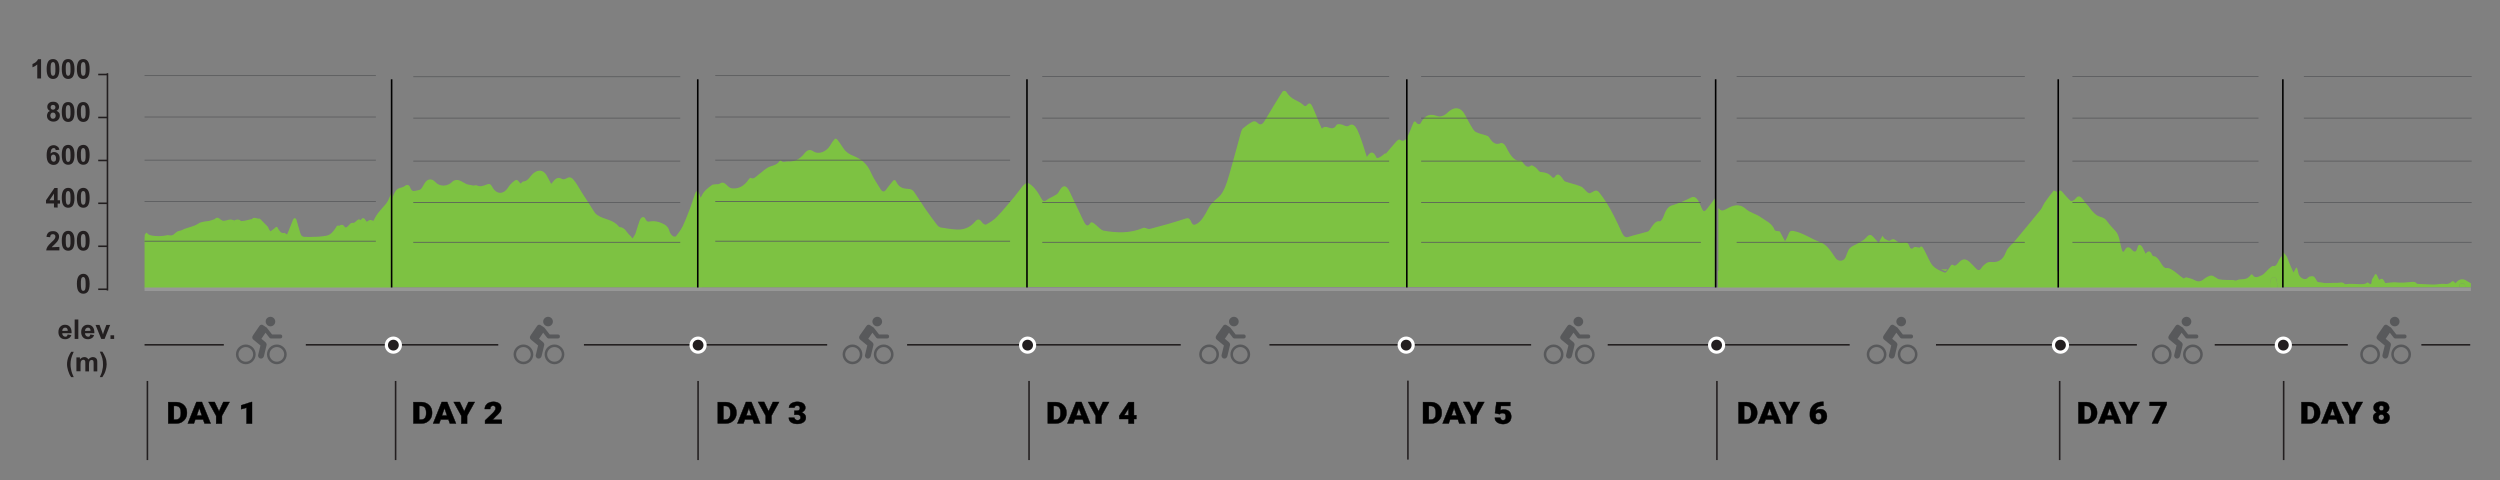 <?xml version="1.0" encoding="utf-8"?>
<!-- Generator: Adobe Illustrator 25.2.0, SVG Export Plug-In . SVG Version: 6.00 Build 0)  -->
<svg version="1.1" id="Layer_1" xmlns="http://www.w3.org/2000/svg" xmlns:xlink="http://www.w3.org/1999/xlink" x="0px" y="0px"
	 viewBox="0 0 1570.4 301.5" style="enable-background:new 0 0 1570.4 301.5;" xml:space="preserve">
<rect x="0" y="0" width="1570.4" height="301.5" fill="#808080" stroke="none"/>
<style type="text/css">
	.st0{fill:#7DC242;}
	.st1{fill:none;stroke:#000000;stroke-miterlimit:10;}
	.st2{fill:none;stroke:#58595B;stroke-width:0.5;stroke-miterlimit:10;}
	.st3{fill:#58595B;}
	.st4{fill:none;stroke:#231F20;stroke-miterlimit:10;}
	.st5{fill:#231F20;stroke:#FFFFFF;stroke-width:2;stroke-miterlimit:10;}
	.st6{fill:#231F20;}
	.st7{fill:#979797;}
	.st8{stroke:#000000;stroke-width:0.25;stroke-miterlimit:10;}
</style>
<path class="st0" d="M1077.2,149v31.3H643V149h2.3v-34.2c3.4,1.3,6.3,5.2,8.9,10c1.7,3.1,3,0.8,4.5,0c1.7-0.8,3.4-1.7,5-2.7
	c0.5-0.3,1-0.9,1.4-1.6c2.4-4.6,4.7-4.7,6.9,0.1c2.8,5.8,5.5,11.7,8.3,17.5c1.3,2.7,2.6,5.3,4.7,1.9c0.4-0.8,1.6-0.1,2.3,0.4
	c2,1.4,4,4.1,6,4.5c8.2,1.4,16.5,1.8,24.7-1.7c1.4-0.6,2.9,1,4.3,0.6c7.4-1.9,14.8-4,22.1-6.4c1.5-0.5,2.7-0.8,3.8,1.8
	c1,2.5,2.1,2.2,3.6,1.4c2.8-1.6,4.8-5,7-9.2c1.8-3.7,4.5-5.6,6.9-7.8c3.2-2.9,5-8.8,6.7-14.7c2.5-8.6,4.8-17.4,7.2-26.1
	c0.3-0.9,0.7-1.8,1.2-2.2c1.9-1.5,3.9-3.1,5.9-4.1c0.9-0.5,2.2-0.4,3,0.5c1.8,1.8,3.2,1.4,4.7-1.1c3.7-6.1,7.3-12.3,11.1-18.2
	c0.6-0.9,2.1-0.9,2.6,0.1c3.3,5.4,7.4,4.9,11,8.5c0.5,0.5,1.3,0.4,1.8-0.2c1.9-2.5,3-0.5,4.2,2.4c1.4,3.4,2.8,6.7,4.2,10.1
	c0.4,0.8,1,2.4,1.1,2.2c2.9-3.4,6.2,2.6,9-2.1c0.6-1,1.8-0.7,2.8-0.6c1.7,0.2,3.5,1.9,5,0.9c3.3-2.4,5.1,1.5,6.8,5.8
	c1.6,4.2,3,8.8,4.6,13.8c2.1-3.5,4.1-4,6,0.3c0.4,0.8,1.6,0.1,2.4-0.3c1.1-0.6,2.2-1.7,3.3-2.5v0.7c2.3-2.6,4.5-5.4,6.8-7.9
	c0.7-0.8,1.8-1.6,2.4-1.1c2.8,2.1,4.5-1.3,6.1-5.2c0.6-1.5,1.2-3,1.8-4.5c0.7-2,1.4-2.5,2.5-0.8c0.6,0.8,1.9,1,2.4,0.2
	c3.1-6,6.6-6,10.5-4.6c2,0.7,4.3-0.1,6.2-1.9c3-2.9,6.1-4.1,9-1.8c2.1,1.7,3.8,6.2,5.7,9.3c1,1.7,2.1,3.7,3.3,4.4
	c2.3,1.2,4.8,1.5,7.2,2.4c0.7,0.2,1.3,1.1,1.9,2c2,3,4.1,3.7,6.5,2.6c0.9-0.4,2.3,0.4,3.1,1.8c2.7,5.3,5.4,10,9.4,9.1
	c0.6-0.1,1.3,1.1,1.9,1.9c1.4,1.7,2.7,2.8,4.5,1.4c0.8-0.7,2,0.4,3,1c1.1,0.8,2.1,2.7,3.1,2.9c2.6,0.3,5.1,0.5,7.5,3.4
	c0.4,0.5,1.2,0.3,1.6-0.3c1.7-2.7,3.1-1.2,4.6,0.7c0.6,0.8,1.2,2,1.9,2.2c3.3,1.2,6.7,1.8,10,3.2c2,0.9,3.9,4.7,5.7,4.1
	c1.9-0.7,3.7-2.9,5.6-0.5c1.6,2,3.2,4.3,4.8,6.8c1.5,2.4,3,5.1,4.4,7.8c1.7,3.3,3.3,6.8,4.9,10.3c1.1,2.5,2.3,3.7,4,3.2
	c4.1-1.3,8.2-2.2,12.3-3.4c0.5-0.1,1-0.6,1.4-1.2c1.9-2.8,3.7-5.9,6.3-5.3c0.8,0.2,2.1-2.1,2.7-3.9c1.4-3.9,3-5.6,5.3-6.2
	c3.9-1.2,7.8-2.8,11.6-4.8c2.7-1.4,4.4,1,6,5c1.8,4.3,2.2,4.5,4.5,1.5c1.6-2.1,3.2-4.1,4.7-6.2V149H1077.2z"/>
<g>
	<path class="st0" d="M1433.5,157.7c1.4,1.5,2.9,2.8,3.6,4.9c0.9,2.9,2.3,5.6,3.6,8.6c0.7-1.2,1.1-2.1,1.6-3c0.2,0,0.3,0,0.5,0
		c0.2,0.7,0.6,1.4,0.7,2.2c0.3,2.4,1.4,4.2,3.9,4.9c0.5,0.1,1.2,0,1.7-0.3c0.6-0.4,1.1-1.1,1.7-1.3c0.6-0.1,1.2-0.2,1.8-0.2
		c0.4,0,0.9,0.2,1.2,0.5c0.6,0.8,1.1,1.6,1.5,2.4c0.4,0.7,0.8,0.9,1.7,0.9c1.1,0,2.2,0.4,3.4,0.5c0.6,0.1,1.3,0,1.9,0
		c0.8,0,1.7-0.1,2.5-0.1c1.1,0,2.1-0.1,3.2,0c1.6,0,3.4-0.9,4.8,0.6c0.1,0.2,0.6,0.2,0.8,0.2c3-0.5,6,0,9,0c1.5,0,3.2,0.1,4.5-1.1
		c0.1,0,0.2,0,0.2,0c1.9,1.5,2.3,1.5,2.5-0.9c0.2-1.8,1.7-2.8,2.1-4.3c0,0,0.9,0.1,1,0.3c0.6,1.1,1.1,2.2,1.6,3.3
		c1.9-1.2,2.3-1,3.8,2c1.8-0.2,3.7-0.4,5.5-0.5c0.6,0,1.1,0,1.7,0.1c2.8,0.3,5.5,0.1,8.3-0.2c1.4-0.1,3.2-0.6,4.3,0.9
		c0.1,0.1,0.3,0.2,0.5,0.2c0.7,0.1,1.4,0.1,2.1,0.1c2.2,0.1,4.4,0.2,6.6,0.3c0.9,0,1.7,0.1,2.6,0c1.2-0.1,2.5-0.3,3.7-0.4
		c1.1-0.1,2.2,0.1,3.3,0.1c0.7,0,1.3-0.3,2-0.6c0.3-0.1,0.5-0.4,0.8-0.6c0.8-0.8,1.4-0.8,2.1,0.1c0.2,0.2,0.4,0.4,0.7,0.6
		c0.3-0.3,0.5-0.5,0.7-0.8c1.7-2,4.3-2.2,6.4-0.6c0.8,0.6,1.7,0.9,2.5,1.4c0,0.9,0,1.8,0,2.6c-1.2,0-2.3,0-3.5,0
		c0-0.3-0.1-0.6-0.1-0.9c0-1-0.5-1.5-1.6-1.5c-1.9,0-2.2,0.4-2,2.4c-37.1,0-74.3,0-111.4,0C1433.5,172.9,1433.5,165.3,1433.5,157.7z
		"/>
	<path class="st0" d="M1544.9,180.5c-0.2-2.1,0.1-2.4,2-2.4c1.1,0,1.6,0.5,1.6,1.5c0,0.3,0.1,0.6,0.1,0.9
		C1547.4,180.5,1546.2,180.5,1544.9,180.5z"/>
</g>
<g>
	<path class="st0" d="M1293.3,120.2c1-1.2,1.8-0.1,2.6,0.9c1.3,1.5,2.6,3,3.9,4.3c0.5,0.5,1.2,1.1,1.7,0.9c0.9-0.3,1.7-0.8,2.5-1.8
		c2.5-3,4.3,0.7,6.2,3.2c0.5,0.6,1.1,1.1,1.6,1.7c0.7,0.8,1.3,1.9,1.9,2.6c1.1,1.2,2.2,2.4,3.4,3.2c2.1,1.4,4.5,0.9,6.5,3.8
		c1.7,2.5,3.7,4.3,5.6,6.5c1.8,2.1,2.4,6.3,3.3,10c0.6,2.4,1.1,3.7,2.2,1.6c1.5-2.8,3.1-1.8,4.6-0.1c1.4,1.5,2.6,1.8,3.5-1.9
		c0.5-2,2.1-1.5,3.2,0.6c0.6,1.1,1.2,2.4,1.8,3.7c1.5-2,2.9-2.2,4.1,0.8c0.2,0.4,0.5,0.7,0.8,0.7c2.2,0,3.8,2.9,5.4,5.4
		c1,1.5,1.9,2.3,3.1,2.1c1.3-0.2,2.7,0.8,4,1.6c2.1,1.4,4.1,3.4,6.3,4.8c0.5,0.4,1.2-0.7,1.8-0.6c1.7,0.4,3.4,0.8,5.1,1.7
		c1.8,1,3.4,1.2,5.2,0c1.7-1.3,3.6-2.7,5.4-2.8c1.7-0.1,3.4,2.1,5.2,2.4c2.8,0.5,5.7,0.3,8.5,0.4c0.7,0,1.5,0.6,2.2,0.2
		c2.9-1.5,6.1,0.6,8.9-3.4c0.3-0.4,0.9-0.5,1.1-0.1c1.8,2.7,3.7,1.1,5.4,0.5c1.8-0.6,3.4-3,5.1-4.4c0.9-0.7,1.8-1.8,2.7-1.6
		c1.5,0.3,2.3-1.3,3.3-3.5c0.7-1.6,1.7-2.3,2.6-3.5c0,7,0,14,0,21c-1.2,0-2.4,0-3.5,0c0-1-0.1-2-0.1-3c-0.1-2.5-0.6-3.8-1.7-3.9
		c-2.2-0.2-2.9,1.6-2.6,6.9c-44.2,0-88.5,0-132.7,0C1293.3,160.7,1293.3,140.4,1293.3,120.2z"/>
	<path class="st0" d="M1426,181c-0.3-5.2,0.4-7,2.6-6.9c1.1,0.1,1.7,1.4,1.7,3.9c0,1,0.1,2,0.1,3C1429,181,1427.5,181,1426,181z"/>
</g>
<g>
	<path class="st0" d="M1293.3,170.2V181h-214.2v-10.8h0.3v-39.6c1.5,2.1,2.9,1.9,5,0.7c3.9-2.2,7.9-3.9,12.2-0.1
		c2.9,2.6,6.7,3.1,9.8,5.5c2.9,2.2,6.5,3.2,8.4,7.8c0.3,0.7,1.7,0.5,3.2,0.9c0.8,1.5,2.1,3.8,3.3,6.2c0.8-1.6,1.6-3,2.2-4.6
		c0.9-2.4,2.1-2.1,3.6-1.8c5.7,1.2,10.9,5,16.4,7c4.3,1.5,6.8,6,9.6,10c1.5,2.1,4.9,2.2,6.1-0.4c0.9-1.9,1.5-4.5,2.7-5.8
		c1.5-1.6,3.5-2.1,5.3-3.2c1.8-1.1,3.7-1.9,5.2-3.7c1.6-1.9,2.8-2,4.3-0.3c1.1,1.2,2.2,2.5,3.4,3.8c0.9-1.6,1.6-3,2.4-4.5
		c0.7,0.9,1.1,1.8,1.6,2c1.1,0.6,2.5,1.6,3.2,1c1.7-1.4,2.7-0.9,4.2,0.4c1,0.9,2.5,1,3.7,0.8c1.7-0.2,3.1-0.6,4.1,2.2
		c0.5,1.6,1.5,2.4,2.9,0.9c0.6-0.6,1.9,0,3.5,0.2c1.7-2.2,2.6,0.8,3.7,2.8c1.6,2.9,2.8,6.4,4.7,8.5c1.4,1.5,3.2,2.5,5,3.3
		c0.8,0.4,1.7,0.7,2.5,1c0.4,0.2,1-0.3,1.5-1c0.4-0.5,0.9-1.1,1.2-1.6c0.9-1.2,1.3-3.3,3.2-1.8c0.6,0.5,2.2-1,3.1-2
		c2.5-2.8,4.7-2.2,7.1,0.2c1.2,1.3,2.5,2.6,3.8,3.9c1.4,1.4,2.4,0.7,3.4-0.9c0.6-1,1.5-1.6,2.3-2.3c1.3-1.2,2.6-1.2,4.2-1.1
		c3.6,0.2,6.8-1.1,8.7-6.4c0.6-1.8,2.1-3.1,3.3-4.5c0.2-0.3,0.5-0.4,0.8-0.6c5.9-7.1,11.8-14.1,17.6-21.3c1-1.2,1.6-3.1,2.5-4.4
		c1.8-2.6,3.7-5.2,5.6-7.5c0.4-0.4,1.5,0.4,2.2,0.6v49.8H1293.3z"/>
</g>
<path class="st0" d="M645.1,114.7V149h-0.4v31.6H437.5v-34.7h0.4V83.5c0.2,1.4,0.5,2.7,0.5,4.1c0,11.2,0,22.4,0,33.7
	c0,1.2,0.1,2.5,0.3,4.4c0.9-1.1,1.6-1.6,1.9-2.4c1.6-3.5,4.1-5.2,6.5-7c0.6-0.5,1.5-0.4,2.2-0.5c1-0.2,2.1,0.1,2.9-0.5
	c2.1-1.5,3.5,0.2,5,1.6c0.7,0.7,1.7,1.3,2.5,1.4c4.1,0.5,7.7-1.3,10.6-5.6c0.3-0.5,0.9-1.1,1.2-1c2,1.2,3.3-0.8,4.7-1.8
	c2.5-1.8,4.9-4.4,7.6-5.3c2.4-0.8,4.6-1.2,6.2-3.9c0.1-0.1,0.3-0.1,0.4,0c1.4,1.8,3,0.6,4.5,0.7c4.1,0.3,7.5-1.3,10.5-5.1
	c1.5-1.9,3.1-2.8,5.4-1.3c3.6,2.4,8.5,0.3,11-4.1c0.4-0.6,0.7-1.2,1.1-1.8c1.9-2.7,2.3-2.7,4.2,0.1c0.9,1.4,1.9,2.8,2.8,4.1
	c1.6,2.4,3.7,3.6,5.9,4.5c4.5,1.8,8.6,4.4,11.3,10.6c1.6,3.7,3.9,6.9,5.9,10.2c1.1,1.9,2.4,2.4,3.8,0.3c1.2-1.8,2.6-3.3,3.9-5
	c0.9-1.2,1.8-0.9,2.3,0.3c2,4.2,5,4.3,8.1,4.5c1,0.1,2.3,0.7,3,1.7c2.4,3.4,4.6,7.1,7,10.6c2.5,3.6,5.1,7.1,7.7,10.5
	c0.5,0.7,1.4,1.2,2.1,1.4c3.3,0.5,6.6,1.1,10,1.3c4.3,0.2,8.4-1.1,11.8-5.2c1.4-1.6,2.8-1.5,4.1,0.6c0.6,0.9,2,1.8,2.7,1.4
	c2.4-1.3,4.7-2.7,6.7-4.8c3.8-3.9,7.3-8.3,10.9-12.5c1.9-2.3,3.6-4.8,5.5-7.1C643.6,115.8,644.4,115.3,645.1,114.7z"/>
<path class="st0" d="M441,126.2v27.6h-0.2v26.8H245.9v-27.1c-0.1-0.1-0.3-0.1-0.4-0.2v-27.1c1.7-2.5,2-6.4,4.8-7.8
	c1.3-0.6,2.8-0.6,3.9-1.5c1.6-1.4,3-0.6,3.4,0.8c1.2,3.5,3.1,2,5,1.8c2.3-0.2,2.9-2.5,4-4.2c1.9-3.1,4.5-3.5,6.9-0.9
	c2.8,3.1,7.8,2.8,10.7-0.3c0.8-0.9,2.4-1.2,3.6-1c1.5,0.3,2.9,1.4,4.4,2.1c0.4,0.2,0.8,0.5,1.3,0.6c1.2,0.3,2.4,0.5,3.6,0.7
	c0.7,0.3,1.7-0.4,2.3-0.1c2.2,1.2,4.3,0.3,6.3-0.5c1.6-0.6,2.5-0.4,3.4,1.3c2.7,5.2,7.4,5.2,10.3,0.2c0.7-1.1,1.6-2,2.5-2.8
	c2.6-2.2,2.7-2.2,4.9,0.5c0.1,0.1,0.3,0.1,0.4,0.1c0.5-0.4,1-1.2,1.5-1.2c2.9-0.1,4.2-3.2,6.1-4.9c3-2.7,6.4-2.7,8.6,1.1
	c1,1.7,1.8,3.5,2.8,5.3c0.4-0.5,0.7-0.7,1-1.1c1.6-2.2,3.3-3.5,5.8-2c0.7,0.4,1.8,0.2,2.5-0.2c1.7-1.1,3.1-1.1,4.5,0.4
	c1,1.1,1.8,2.4,2.7,3.7c1,1.6,1.9,3.2,2.9,4.8c2.7,4.2,5.4,8.4,8.1,12.6c0.4,0.6,1,1,1.6,1.4c4.2,3,9.7,2.5,13.4,7.2
	c0.2,0.3,0.6,0.4,0.9,0.4c2.9,0.2,4.1,3.4,6,5.1c0.4,0.3,0.7,0.7,1,1.1c0.2,0.3,0.4,0.6,0.7,0.9c0.2-0.3,0.4-0.6,0.6-0.9
	c0.4-0.6,0.7-1.2,1.1-1.8c0.2-0.4,0.3-0.9,0.5-1.4c0.8-2.5,1.5-5,2.4-7.4c0.9-2.2,2.7-2.6,3.5-0.8c1,2.1,1.9,1.8,3.6,1.5
	c2.3-0.3,4.8,0.3,7,1.3c1.8,0.8,3.8,2,4.5,4.9c0.3,1.2,1.2,2.3,2,3c0.5,0.5,1.9,0.6,2.2,0.1c1.5-1.9,3-3.9,4.1-6.1
	c1.9-4,3.5-8.3,5.1-12.5c1-2.7,1.8-5.6,2.8-8.3c0.2-0.6,0.7-1.2,1.2-1.4c0.3-0.1,0.8,0.7,1.1,1.2C439.6,123,440.3,124.6,441,126.2z"
	/>
<path class="st0" d="M394.3,148c-0.2,0.3-0.4,0.6-0.5,0.9c-0.2-0.3-0.4-0.6-0.7-0.9H394.3z"/>
<path class="st0" d="M246.6,148.8c0,0.7-0.1,1.2-0.2,1.6v30.7H90.8v-32.1h0.1v-1.5c0.3-0.5,0.7-0.9,1.1-1.4c0.7,0.6,1.2,1.2,1.9,1.5
	c1.1,0.4,2.2,0.5,3.4,0.6c2.7,0.3,5.3,0.1,7.9-0.5c0.6-0.1,1.2,0.2,1.9,0.2c0.6,0,1.2-0.1,1.7-0.4c0.9-0.6,1.6-1.5,2.5-2
	c0.8-0.5,1.9-0.5,2.8-0.9c0.7-0.2,1.3-0.7,2-0.9c2.7-1,5.8-1.5,8.2-3.1c2.8-1.9,6.1-1.2,8.9-2.4c0.6-0.2,1.3-0.3,1.8-0.7
	c1.5-1.4,2.5-0.5,3.7,0.5c0.5,0.4,1.4,0.8,2,0.7c1.3-0.1,2.6-0.7,3.9-0.8c0.7-0.1,1.5,0.3,2.6,0.6c1.1-0.6,2.5-1.1,4,0.2
	c0.5,0.4,1.8,0,2.7-0.1c1.2-0.2,2.4-0.6,3.7-0.9c0.2,0,0.5,0.1,0.6-0.1c1.4-1.6,3.1-0.1,4.6-0.3c0.2,0,0.5,0.1,0.7,0.3
	c1.6,1.6,3.1,3.1,4.6,4.7c0.4,0.4,0.5,1.1,0.8,1.6c0.4,0.7,0.8,1.3,1,1.4c1-0.8,2.1-1.4,3-2.3c0.7-0.7,1.1-0.6,1.5,0.1
	c0.3,0.5,0.5,1,0.9,1.5c0.7,1.1,1.5,2,3.1,1.7c0.5-0.1,1,0.5,1.9,1c0.2-0.5,0.5-1.2,0.8-1.8c1-2.6,2-5.2,3.1-7.8
	c0.2-0.3,0.8-0.8,1-0.7c0.4,0.1,0.9,0.6,1,1c0.6,2,1.1,4,1.7,6c0.4,1.3,0.7,2.6,1.3,3.7c0.3,0.5,1.2,1.1,1.9,1.1
	c2.8,0.1,5.7,0,8.5-0.1c1.7-0.1,3.5-0.3,5.2-0.6c2.9-0.5,4.6-2.7,6.1-5c0.5-0.8,0.7-1.7,2-1.3c0.2,0.1,0.6-0.3,1-0.4
	c0.9-0.3,1.6-0.3,2.2,0.6c0.9,1.3,1.3,1.1,2.5,0c0.9-0.8,1.5-2.2,3.2-2c0.6,0.1,1.5-0.6,2-1.2c0.9-0.8,1.6-1.5,2.7-0.5
	c1.6-1.9,1.8-1.9,3.9,1c0.7-0.4,1.3-1,2-1.1c0.6-0.1,1.4,0.3,2.2,0.5c0,0,0.2-0.2,0.2-0.3c1.7-4.1,4.8-7,7.6-10.3
	c1.4-1.6,2-3.8,3-5.8c0.2-0.4,0.4-0.9,0.9-1.3c0.1,0.6,0.2,1.1,0.2,1.7C246.6,131.5,246.5,140.2,246.6,148.8z"/>
<line class="st1" x1="438.3" y1="49.8" x2="438.3" y2="181.2"/>
<line class="st1" x1="645.1" y1="49.8" x2="645.1" y2="181.2"/>
<line class="st2" x1="90.8" y1="47.5" x2="236.1" y2="47.5"/>
<line class="st2" x1="90.8" y1="73.5" x2="236.1" y2="73.5"/>
<line class="st2" x1="90.8" y1="100.6" x2="236.1" y2="100.6"/>
<line class="st2" x1="90.8" y1="126.6" x2="236.1" y2="126.6"/>
<line class="st2" x1="90.8" y1="151.5" x2="236.1" y2="151.5"/>
<line class="st2" x1="259.6" y1="48.2" x2="427.3" y2="48.2"/>
<line class="st2" x1="259.6" y1="74.2" x2="427.3" y2="74.2"/>
<line class="st2" x1="259.6" y1="101.2" x2="427.3" y2="101.2"/>
<line class="st2" x1="259.6" y1="127.2" x2="427.3" y2="127.2"/>
<line class="st2" x1="259.6" y1="152.2" x2="427.3" y2="152.2"/>
<g id="XMLID_1_">
	<g>
		<g>
			<g>
				<g>
					<path class="st3" d="M169.9,199c1.7,0,3,1.4,3,3c0,1.7-1.4,3-3,3s-3-1.4-3-3C166.8,200.4,168.2,199,169.9,199z"/>
				</g>
				<g>
					<path class="st3" d="M176.1,210.1c0.7,0,1.2,0.5,1.2,1.2v0.1c0,0.7-0.5,1.2-1.2,1.2h-5.7c-0.1,0-0.1,0-0.2,0h-0.1l0,0H170
						c-0.2-0.1-0.5-0.2-0.7-0.4l-2.5-3.2l-2.6,3.8l2.5,2.1c0.1,0.1,0.1,0.1,0.2,0.2l0,0c0.4,0.4,0.6,0.9,0.6,1.4
						c0,0.2,0,0.3-0.1,0.5l-1.6,6.7c-0.3,1.1-1.3,1.8-2.3,1.5c-0.8-0.2-1.4-1-1.4-1.9c0-0.2,0-0.3,0.1-0.5l1.4-5.8l-4.4-3.6
						c-0.8-0.6-1-1.7-0.4-2.5c0-0.1,0.1-0.3,0.2-0.4l4-5.8c0.5-0.8,1.6-1,2.3-0.4l1.8,1.2c0.1,0,0.1,0.1,0.2,0.1
						c0.2,0.1,0.3,0.2,0.4,0.4l3.2,4.1L176.1,210.1L176.1,210.1L176.1,210.1z"/>
				</g>
			</g>
			<g>
				<g>
					<path class="st3" d="M173.9,228.8c-3.4,0-6.2-2.8-6.2-6.2s2.8-6.2,6.2-6.2s6.2,2.8,6.2,6.2S177.3,228.8,173.9,228.8z
						 M173.9,218c-2.5,0-4.6,2.1-4.6,4.6s2,4.6,4.6,4.6c2.5,0,4.6-2,4.6-4.6C178.5,220.1,176.4,218,173.9,218z"/>
				</g>
				<g>
					<path class="st3" d="M154.4,228.8c-3.4,0-6.2-2.8-6.2-6.2s2.8-6.2,6.2-6.2s6.2,2.8,6.2,6.2S157.8,228.8,154.4,228.8z
						 M154.4,218c-2.5,0-4.6,2.1-4.6,4.6s2,4.6,4.6,4.6c2.5,0,4.6-2,4.6-4.6C159,220.1,156.9,218,154.4,218z"/>
				</g>
			</g>
		</g>
	</g>
</g>
<line class="st4" x1="90.8" y1="216.6" x2="140.6" y2="216.6"/>
<g id="XMLID_2_">
	<g>
		<g>
			<g>
				<g>
					<path class="st3" d="M344.3,199c1.7,0,3,1.4,3,3c0,1.7-1.4,3-3,3c-1.7,0-3.1-1.4-3.1-3C341.2,200.4,342.6,199,344.3,199z"/>
				</g>
				<g>
					<path class="st3" d="M350.5,210.1c0.7,0,1.2,0.5,1.2,1.2v0.1c0,0.7-0.5,1.2-1.2,1.2h-5.7c-0.1,0-0.1,0-0.2,0h-0.1l0,0h-0.1
						c-0.2-0.1-0.5-0.2-0.7-0.4l-2.5-3.2l-2.6,3.8l2.5,2.1c0.1,0.1,0.1,0.1,0.2,0.2l0,0c0.4,0.4,0.6,0.9,0.6,1.4
						c0,0.2,0,0.3-0.1,0.5l-1.6,6.7c-0.3,1.1-1.3,1.8-2.3,1.5c-0.8-0.2-1.4-1-1.4-1.9c0-0.2,0-0.3,0.1-0.5l1.4-5.8l-4.4-3.6
						c-0.8-0.6-1-1.7-0.4-2.5c0-0.1,0.1-0.3,0.2-0.4l4-5.8c0.5-0.8,1.6-1,2.3-0.4l1.8,1.2c0.1,0,0.1,0.1,0.2,0.1
						c0.2,0.1,0.3,0.2,0.4,0.4l3.2,4.1L350.5,210.1L350.5,210.1L350.5,210.1L350.5,210.1L350.5,210.1z"/>
				</g>
			</g>
			<g>
				<g>
					<path class="st3" d="M348.3,228.8c-3.4,0-6.2-2.8-6.2-6.2s2.8-6.2,6.2-6.2s6.2,2.8,6.2,6.2S351.7,228.8,348.3,228.8z
						 M348.3,218c-2.5,0-4.6,2.1-4.6,4.6s2,4.6,4.6,4.6c2.5,0,4.6-2,4.6-4.6C352.9,220.1,350.8,218,348.3,218z"/>
				</g>
				<g>
					<path class="st3" d="M328.8,228.8c-3.4,0-6.2-2.8-6.2-6.2s2.8-6.2,6.2-6.2c3.4,0,6.2,2.8,6.2,6.2S332.2,228.8,328.8,228.8z
						 M328.8,218c-2.5,0-4.6,2.1-4.6,4.6s2,4.6,4.6,4.6c2.5,0,4.6-2,4.6-4.6C333.3,220.1,331.3,218,328.8,218z"/>
				</g>
			</g>
		</g>
	</g>
</g>
<line class="st4" x1="192.1" y1="216.6" x2="313" y2="216.6"/>
<line class="st4" x1="366.8" y1="216.6" x2="519.6" y2="216.6"/>
<line class="st2" x1="449.3" y1="47.5" x2="634.5" y2="47.5"/>
<line class="st2" x1="449.3" y1="73.5" x2="634.5" y2="73.5"/>
<line class="st2" x1="449.3" y1="100.6" x2="634.5" y2="100.6"/>
<line class="st2" x1="449.3" y1="126.6" x2="634.5" y2="126.6"/>
<line class="st2" x1="449.3" y1="151.5" x2="634.5" y2="151.5"/>
<g id="XMLID_4_">
	<g>
		<g>
			<g>
				<g>
					<path class="st3" d="M551.1,199c1.7,0,3,1.4,3,3c0,1.7-1.4,3-3,3c-1.7,0-3.1-1.4-3.1-3S549.4,199,551.1,199z"/>
				</g>
				<g>
					<path class="st3" d="M557.3,210.1c0.7,0,1.2,0.5,1.2,1.2v0.1c0,0.7-0.5,1.2-1.2,1.2h-5.7c-0.1,0-0.1,0-0.2,0h-0.1l0,0h-0.1
						c-0.2-0.1-0.5-0.2-0.7-0.4L548,209l-2.6,3.8l2.5,2.1c0.1,0.1,0.1,0.1,0.2,0.2l0,0c0.4,0.4,0.6,0.9,0.6,1.4c0,0.2,0,0.3-0.1,0.5
						l-1.6,6.7c-0.3,1.1-1.3,1.8-2.3,1.5c-0.8-0.2-1.4-1-1.4-1.9c0-0.2,0-0.3,0.1-0.5l1.4-5.8l-4.4-3.6c-0.8-0.6-1-1.7-0.4-2.5
						c0-0.1,0.1-0.3,0.2-0.4l4.1-5.8c0.5-0.8,1.6-1,2.3-0.4l1.8,1.2c0.1,0,0.1,0.1,0.2,0.1c0.2,0.1,0.3,0.2,0.4,0.4l3.2,4.1H557.3
						L557.3,210.1L557.3,210.1z"/>
				</g>
			</g>
			<g>
				<g>
					<path class="st3" d="M555.1,228.8c-3.4,0-6.2-2.8-6.2-6.2s2.8-6.2,6.2-6.2s6.2,2.8,6.2,6.2S558.5,228.8,555.1,228.8z
						 M555.1,218c-2.5,0-4.6,2.1-4.6,4.6s2,4.6,4.6,4.6c2.5,0,4.6-2,4.6-4.6C559.6,220.1,557.6,218,555.1,218z"/>
				</g>
				<g>
					<path class="st3" d="M535.5,228.8c-3.4,0-6.2-2.8-6.2-6.2s2.8-6.2,6.2-6.2s6.2,2.8,6.2,6.2C541.8,226,539,228.8,535.5,228.8z
						 M535.5,218c-2.5,0-4.6,2.1-4.6,4.6s2.1,4.6,4.6,4.6s4.6-2,4.6-4.6C540.1,220.1,538.1,218,535.5,218z"/>
				</g>
			</g>
		</g>
	</g>
</g>
<line class="st4" x1="569.8" y1="216.6" x2="741.7" y2="216.6"/>
<g id="XMLID_6_">
	<g>
		<g>
			<g>
				<g>
					<path class="st3" d="M775.1,199c1.7,0,3,1.4,3,3c0,1.7-1.4,3-3,3c-1.7,0-3.1-1.4-3.1-3S773.4,199,775.1,199z"/>
				</g>
				<g>
					<path class="st3" d="M781.3,210.1c0.7,0,1.2,0.5,1.2,1.2v0.1c0,0.7-0.5,1.2-1.2,1.2h-5.7c-0.1,0-0.1,0-0.2,0h-0.1l0,0h-0.1
						c-0.2-0.1-0.5-0.2-0.7-0.4L772,209l-2.6,3.8l2.5,2.1c0.1,0.1,0.1,0.1,0.2,0.2l0,0c0.4,0.4,0.6,0.9,0.6,1.4c0,0.2,0,0.3-0.1,0.5
						l-1.6,6.7c-0.3,1.1-1.3,1.8-2.3,1.5c-0.8-0.2-1.4-1-1.4-1.9c0-0.2,0-0.3,0.1-0.5l1.4-5.8l-4.4-3.6c-0.8-0.6-1-1.7-0.4-2.5
						c0-0.1,0.1-0.3,0.2-0.4l4.1-5.8c0.5-0.8,1.6-1,2.3-0.4l1.8,1.2c0.1,0,0.1,0.1,0.2,0.1c0.2,0.1,0.3,0.2,0.4,0.4l3.2,4.1H781.3
						L781.3,210.1L781.3,210.1z"/>
				</g>
			</g>
			<g>
				<g>
					<path class="st3" d="M779.1,228.8c-3.4,0-6.2-2.8-6.2-6.2s2.8-6.2,6.2-6.2s6.2,2.8,6.2,6.2S782.5,228.8,779.1,228.8z
						 M779.1,218c-2.5,0-4.6,2.1-4.6,4.6s2,4.6,4.6,4.6c2.5,0,4.6-2,4.6-4.6C783.6,220.1,781.6,218,779.1,218z"/>
				</g>
				<g>
					<path class="st3" d="M759.5,228.8c-3.4,0-6.2-2.8-6.2-6.2s2.8-6.2,6.2-6.2s6.2,2.8,6.2,6.2C765.8,226,763,228.8,759.5,228.8z
						 M759.5,218c-2.5,0-4.6,2.1-4.6,4.6s2.1,4.6,4.6,4.6s4.6-2,4.6-4.6C764.1,220.1,762.1,218,759.5,218z"/>
				</g>
			</g>
		</g>
	</g>
</g>
<line class="st4" x1="797.4" y1="216.6" x2="961.8" y2="216.6"/>
<circle class="st5" cx="883.3" cy="216.8" r="4.4"/>
<g id="XMLID_3_">
	<g>
		<g>
			<g>
				<g>
					<path class="st3" d="M991.5,199c1.7,0,3,1.4,3,3c0,1.7-1.4,3-3,3c-1.7,0-3.1-1.4-3.1-3S989.8,199,991.5,199z"/>
				</g>
				<g>
					<path class="st3" d="M997.7,210.1c0.7,0,1.2,0.5,1.2,1.2v0.1c0,0.7-0.5,1.2-1.2,1.2H992c-0.1,0-0.1,0-0.2,0h-0.1l0,0h-0.1
						c-0.2-0.1-0.5-0.2-0.7-0.4l-2.5-3.2l-2.6,3.8l2.5,2.1c0.1,0.1,0.1,0.1,0.2,0.2l0,0c0.4,0.4,0.6,0.9,0.6,1.4
						c0,0.2,0,0.3-0.1,0.5l-1.6,6.7c-0.3,1.1-1.3,1.8-2.3,1.5c-0.8-0.2-1.4-1-1.4-1.9c0-0.2,0-0.3,0.1-0.5l1.4-5.8l-4.4-3.6
						c-0.8-0.6-1-1.7-0.4-2.5c0-0.1,0.1-0.3,0.2-0.4l4-5.8c0.5-0.8,1.6-1,2.3-0.4l1.8,1.2c0.1,0,0.1,0.1,0.2,0.1
						c0.2,0.1,0.3,0.2,0.4,0.4l3.2,4.1L997.7,210.1L997.7,210.1L997.7,210.1z"/>
				</g>
			</g>
			<g>
				<g>
					<path class="st3" d="M995.5,228.8c-3.4,0-6.2-2.8-6.2-6.2s2.8-6.2,6.2-6.2s6.2,2.8,6.2,6.2S998.9,228.8,995.5,228.8z
						 M995.5,218c-2.5,0-4.6,2.1-4.6,4.6s2,4.6,4.6,4.6c2.5,0,4.6-2,4.6-4.6C1000,220.1,998,218,995.5,218z"/>
				</g>
				<g>
					<path class="st3" d="M975.9,228.8c-3.4,0-6.2-2.8-6.2-6.2s2.8-6.2,6.2-6.2s6.2,2.8,6.2,6.2C982.2,226,979.4,228.8,975.9,228.8z
						 M975.9,218c-2.5,0-4.6,2.1-4.6,4.6s2,4.6,4.6,4.6c2.5,0,4.6-2,4.6-4.6C980.5,220.1,978.5,218,975.9,218z"/>
				</g>
			</g>
		</g>
	</g>
</g>
<line class="st1" x1="246" y1="49.8" x2="246" y2="181.2"/>
<line class="st2" x1="654.7" y1="48.1" x2="872.6" y2="48.1"/>
<line class="st2" x1="654.7" y1="74.2" x2="872.6" y2="74.2"/>
<line class="st2" x1="654.7" y1="101.2" x2="872.6" y2="101.2"/>
<line class="st2" x1="654.7" y1="127.2" x2="872.6" y2="127.2"/>
<line class="st2" x1="654.7" y1="152.2" x2="872.6" y2="152.2"/>
<line class="st1" x1="883.7" y1="49.8" x2="883.7" y2="181.2"/>
<line class="st2" x1="892.7" y1="48.1" x2="1068.4" y2="48.1"/>
<line class="st2" x1="892.7" y1="74.2" x2="1068.4" y2="74.2"/>
<line class="st2" x1="892.7" y1="101.2" x2="1068.4" y2="101.2"/>
<line class="st2" x1="892.7" y1="127.2" x2="1068.4" y2="127.2"/>
<line class="st2" x1="892.7" y1="152.2" x2="1068.4" y2="152.2"/>
<line class="st2" x1="1090.9" y1="48.1" x2="1271.9" y2="48.1"/>
<line class="st2" x1="1090.9" y1="74.2" x2="1271.9" y2="74.2"/>
<line class="st2" x1="1090.9" y1="101.2" x2="1271.9" y2="101.2"/>
<line class="st2" x1="1090.9" y1="127.2" x2="1271.9" y2="127.2"/>
<line class="st2" x1="1090.9" y1="152.2" x2="1271.9" y2="152.2"/>
<g id="XMLID_5_">
	<g>
		<g>
			<g>
				<g>
					<path class="st3" d="M1194.3,199c1.7,0,3,1.4,3,3c0,1.7-1.4,3-3,3c-1.7,0-3.1-1.4-3.1-3C1191.2,200.4,1192.6,199,1194.3,199z"
						/>
				</g>
				<g>
					<path class="st3" d="M1200.5,210.1c0.7,0,1.2,0.5,1.2,1.2v0.1c0,0.7-0.5,1.2-1.2,1.2h-5.7c-0.1,0-0.1,0-0.2,0h-0.1l0,0h-0.1
						c-0.2-0.1-0.5-0.2-0.7-0.4l-2.5-3.2l-2.6,3.8l2.5,2.1c0.1,0.1,0.1,0.1,0.2,0.2l0,0c0.4,0.4,0.6,0.9,0.6,1.4
						c0,0.2,0,0.3-0.1,0.5l-1.6,6.7c-0.3,1.1-1.3,1.8-2.3,1.5c-0.8-0.2-1.4-1-1.4-1.9c0-0.2,0-0.3,0.1-0.5l1.4-5.8l-4.4-3.6
						c-0.8-0.6-1-1.7-0.4-2.5c0-0.1,0.1-0.3,0.2-0.4l4-5.8c0.5-0.8,1.6-1,2.3-0.4l1.8,1.2c0.1,0,0.1,0.1,0.2,0.1
						c0.2,0.1,0.3,0.2,0.4,0.4l3.2,4.1L1200.5,210.1L1200.5,210.1L1200.5,210.1z"/>
				</g>
			</g>
			<g>
				<g>
					<path class="st3" d="M1198.3,228.8c-3.4,0-6.2-2.8-6.2-6.2s2.8-6.2,6.2-6.2c3.4,0,6.2,2.8,6.2,6.2S1201.7,228.8,1198.3,228.8z
						 M1198.3,218c-2.5,0-4.6,2-4.6,4.6c0,2.5,2.1,4.6,4.6,4.6s4.6-2,4.6-4.6C1202.9,220.1,1200.8,218,1198.3,218z"/>
				</g>
				<g>
					<path class="st3" d="M1178.8,228.8c-3.4,0-6.2-2.8-6.2-6.2s2.8-6.2,6.2-6.2c3.4,0,6.2,2.8,6.2,6.2S1182.2,228.8,1178.8,228.8z
						 M1178.8,218c-2.5,0-4.6,2-4.6,4.6c0,2.5,2,4.6,4.6,4.6c2.5,0,4.6-2,4.6-4.6C1183.3,220.1,1181.3,218,1178.8,218z"/>
				</g>
			</g>
		</g>
	</g>
</g>
<line class="st4" x1="1009.9" y1="216.6" x2="1161.9" y2="216.6"/>
<line class="st4" x1="1216.1" y1="216.6" x2="1342.3" y2="216.6"/>
<line class="st4" x1="92.6" y1="239.3" x2="92.6" y2="289"/>
<line class="st4" x1="438.5" y1="239.3" x2="438.5" y2="289"/>
<line class="st4" x1="248.5" y1="239.3" x2="248.5" y2="289"/>
<line class="st4" x1="646.4" y1="239.3" x2="646.4" y2="289"/>
<line class="st4" x1="884.4" y1="239.1" x2="884.4" y2="288.7"/>
<circle class="st5" cx="247.1" cy="216.8" r="4.4"/>
<circle class="st5" cx="438.5" cy="216.8" r="4.4"/>
<circle class="st5" cx="645.5" cy="216.8" r="4.4"/>
<line class="st4" x1="67.8" y1="100.8" x2="61.7" y2="100.8"/>
<line class="st4" x1="67.8" y1="73.8" x2="61.7" y2="73.8"/>
<line class="st4" x1="67.8" y1="46.8" x2="61.7" y2="46.8"/>
<line class="st4" x1="67.8" y1="181.7" x2="61.7" y2="181.7"/>
<line class="st4" x1="67.8" y1="154.7" x2="61.7" y2="154.7"/>
<line class="st4" x1="67.8" y1="127.7" x2="61.7" y2="127.7"/>
<line class="st4" x1="67.5" y1="46" x2="67.5" y2="182.5"/>
<g>
	<path class="st6" d="M25.8,49.3h-2.4v-8.8c-0.9,0.8-1.9,1.4-3,1.8v-2.1c0.6-0.2,1.3-0.6,2-1.1c0.7-0.6,1.2-1.2,1.5-1.9h1.9V49.3
		L25.8,49.3z"/>
	<path class="st6" d="M33.3,37.1c1.2,0,2.1,0.4,2.8,1.3c0.8,1,1.2,2.7,1.2,5s-0.4,4-1.2,5c-0.7,0.8-1.6,1.2-2.8,1.2
		s-2.2-0.5-2.9-1.4s-1.1-2.5-1.1-4.9c0-2.3,0.4-3.9,1.2-5C31.2,37.5,32.1,37.1,33.3,37.1z M33.3,39c-0.3,0-0.5,0.1-0.8,0.3
		c-0.2,0.2-0.4,0.5-0.5,1c-0.2,0.6-0.2,1.6-0.2,3s0.1,2.4,0.2,2.9c0.1,0.5,0.3,0.9,0.5,1.1c0.2,0.2,0.5,0.3,0.8,0.3s0.5-0.1,0.8-0.3
		c0.2-0.2,0.4-0.5,0.5-1c0.2-0.6,0.2-1.6,0.2-3s-0.1-2.4-0.2-2.9c-0.1-0.5-0.3-0.9-0.5-1.1C33.9,39.1,33.6,39,33.3,39z"/>
	<path class="st6" d="M42.8,37.1c1.2,0,2.1,0.4,2.8,1.3c0.8,1,1.2,2.7,1.2,5s-0.4,4-1.2,5c-0.7,0.8-1.6,1.2-2.8,1.2
		s-2.2-0.5-2.9-1.4s-1.1-2.5-1.1-4.9c0-2.3,0.4-3.9,1.2-5C40.7,37.5,41.6,37.1,42.8,37.1z M42.8,39c-0.3,0-0.5,0.1-0.8,0.3
		c-0.2,0.2-0.4,0.5-0.5,1c-0.2,0.6-0.2,1.6-0.2,3s0.1,2.4,0.2,2.9c0.1,0.5,0.3,0.9,0.5,1.1c0.2,0.2,0.5,0.3,0.8,0.3s0.5-0.1,0.8-0.3
		c0.2-0.2,0.4-0.5,0.5-1c0.2-0.6,0.2-1.6,0.2-3s-0.1-2.4-0.2-2.9c-0.1-0.5-0.3-0.9-0.5-1.1C43.4,39.1,43.1,39,42.8,39z"/>
	<path class="st6" d="M52.3,37.1c1.2,0,2.1,0.4,2.8,1.3c0.8,1,1.2,2.7,1.2,5s-0.4,4-1.2,5c-0.7,0.8-1.6,1.2-2.8,1.2
		s-2.2-0.5-2.9-1.4s-1.1-2.5-1.1-4.9c0-2.3,0.4-3.9,1.2-5C50.2,37.5,51.2,37.1,52.3,37.1z M52.3,39c-0.3,0-0.5,0.1-0.8,0.3
		c-0.2,0.2-0.4,0.5-0.5,1c-0.2,0.6-0.2,1.6-0.2,3s0.1,2.4,0.2,2.9c0.1,0.5,0.3,0.9,0.5,1.1c0.2,0.2,0.5,0.3,0.8,0.3s0.5-0.1,0.8-0.3
		c0.2-0.2,0.4-0.5,0.5-1c0.2-0.6,0.2-1.6,0.2-3s-0.1-2.4-0.2-2.9c-0.1-0.5-0.3-0.9-0.5-1.1C52.9,39.1,52.6,39,52.3,39z"/>
	<path class="st6" d="M31.4,69.7c-0.6-0.3-1-0.6-1.3-1.1c-0.3-0.4-0.4-0.9-0.4-1.5c0-0.9,0.3-1.7,1-2.3c0.6-0.6,1.5-0.9,2.7-0.9
		s2.1,0.3,2.7,0.9c0.6,0.6,1,1.3,1,2.3c0,0.6-0.1,1.1-0.4,1.5s-0.7,0.8-1.2,1c0.7,0.3,1.2,0.7,1.6,1.2c0.4,0.5,0.5,1.1,0.5,1.8
		c0,1.1-0.4,2-1.1,2.7c-0.7,0.7-1.7,1.1-2.9,1.1c-1.1,0-2-0.3-2.8-0.9c-0.9-0.7-1.3-1.6-1.3-2.8c0-0.7,0.2-1.3,0.5-1.8
		C30.1,70.4,30.7,70,31.4,69.7z M31.6,72.6c0,0.6,0.2,1.1,0.5,1.5c0.3,0.4,0.7,0.5,1.2,0.5s0.9-0.2,1.2-0.5s0.5-0.8,0.5-1.5
		c0-0.6-0.2-1-0.5-1.4c-0.3-0.3-0.7-0.5-1.2-0.5c-0.6,0-1,0.2-1.3,0.6C31.8,71.7,31.6,72.1,31.6,72.6z M31.8,67.4
		c0,0.5,0.1,0.8,0.4,1.1c0.3,0.3,0.6,0.4,1.1,0.4c0.4,0,0.8-0.1,1.1-0.4s0.4-0.6,0.4-1.1c0-0.4-0.1-0.8-0.4-1.1
		c-0.3-0.3-0.6-0.4-1.1-0.4c-0.4,0-0.8,0.1-1.1,0.4C32,66.6,31.8,66.9,31.8,67.4z"/>
	<path class="st6" d="M42.8,64.1c1.2,0,2.1,0.4,2.8,1.3c0.8,1,1.2,2.7,1.2,5s-0.4,4-1.2,5c-0.7,0.8-1.6,1.2-2.8,1.2
		s-2.2-0.5-2.9-1.4s-1.1-2.5-1.1-4.9c0-2.3,0.4-3.9,1.2-5C40.7,64.5,41.6,64.1,42.8,64.1z M42.8,66c-0.3,0-0.5,0.1-0.8,0.3
		c-0.2,0.2-0.4,0.5-0.5,1c-0.2,0.6-0.2,1.6-0.2,3s0.1,2.4,0.2,2.9c0.1,0.5,0.3,0.9,0.5,1.1s0.5,0.3,0.8,0.3s0.5-0.1,0.8-0.3
		c0.2-0.2,0.4-0.5,0.5-1c0.2-0.6,0.2-1.6,0.2-3s-0.1-2.4-0.2-2.9c-0.1-0.5-0.3-0.9-0.5-1.1C43.4,66.1,43.1,66,42.8,66z"/>
	<path class="st6" d="M52.3,64.1c1.2,0,2.1,0.4,2.8,1.3c0.8,1,1.2,2.7,1.2,5s-0.4,4-1.2,5c-0.7,0.8-1.6,1.2-2.8,1.2
		s-2.2-0.5-2.9-1.4s-1.1-2.5-1.1-4.9c0-2.3,0.4-3.9,1.2-5C50.2,64.5,51.2,64.1,52.3,64.1z M52.3,66c-0.3,0-0.5,0.1-0.8,0.3
		c-0.2,0.2-0.4,0.5-0.5,1c-0.2,0.6-0.2,1.6-0.2,3s0.1,2.4,0.2,2.9c0.1,0.5,0.3,0.9,0.5,1.1s0.5,0.3,0.8,0.3s0.5-0.1,0.8-0.3
		c0.2-0.2,0.4-0.5,0.5-1c0.2-0.6,0.2-1.6,0.2-3s-0.1-2.4-0.2-2.9c-0.1-0.5-0.3-0.9-0.5-1.1C52.9,66.1,52.6,66,52.3,66z"/>
	<path class="st6" d="M37.3,94.1L35,94.3c-0.1-0.5-0.2-0.8-0.4-1S34.1,93,33.7,93c-0.5,0-0.9,0.2-1.3,0.7c-0.3,0.4-0.6,1.4-0.6,2.8
		c0.6-0.7,1.3-1,2.2-1c1,0,1.8,0.4,2.5,1.1s1,1.7,1,2.9c0,1.2-0.4,2.2-1.1,3c-0.7,0.8-1.7,1.1-2.8,1.1c-1.2,0-2.3-0.5-3.1-1.4
		s-1.2-2.5-1.2-4.7s0.4-3.8,1.2-4.8c0.8-1,1.9-1.5,3.2-1.5c0.9,0,1.7,0.3,2.3,0.8C36.7,92.3,37.1,93.1,37.3,94.1z M32,99.2
		c0,0.8,0.2,1.3,0.5,1.8c0.4,0.4,0.8,0.6,1.2,0.6s0.8-0.2,1.1-0.5s0.4-0.9,0.4-1.7c0-0.8-0.2-1.4-0.5-1.7c-0.3-0.4-0.7-0.6-1.2-0.6
		s-0.8,0.2-1.1,0.5C32.1,98,32,98.5,32,99.2z"/>
	<path class="st6" d="M42.8,91c1.2,0,2.1,0.4,2.8,1.3c0.8,1,1.2,2.7,1.2,5s-0.4,4-1.2,5c-0.7,0.8-1.6,1.2-2.8,1.2s-2.2-0.5-2.9-1.4
		s-1.1-2.5-1.1-4.9c0-2.3,0.4-3.9,1.2-5C40.7,91.5,41.6,91,42.8,91z M42.8,93c-0.3,0-0.5,0.1-0.8,0.3c-0.2,0.2-0.4,0.5-0.5,1
		c-0.2,0.6-0.2,1.6-0.2,3.1s0.1,2.4,0.2,2.9c0.1,0.5,0.3,0.9,0.5,1.1s0.5,0.3,0.8,0.3s0.5-0.1,0.8-0.3c0.2-0.2,0.4-0.5,0.5-1
		c0.2-0.6,0.2-1.6,0.2-3s-0.1-2.4-0.2-2.9c-0.1-0.5-0.3-0.9-0.5-1.1C43.4,93.1,43.1,93,42.8,93z"/>
	<path class="st6" d="M52.3,91c1.2,0,2.1,0.4,2.8,1.3c0.8,1,1.2,2.7,1.2,5s-0.4,4-1.2,5c-0.7,0.8-1.6,1.2-2.8,1.2s-2.2-0.5-2.9-1.4
		s-1.1-2.5-1.1-4.9c0-2.3,0.4-3.9,1.2-5C50.2,91.5,51.2,91,52.3,91z M52.3,93c-0.3,0-0.5,0.1-0.8,0.3c-0.2,0.2-0.4,0.5-0.5,1
		c-0.2,0.6-0.2,1.6-0.2,3.1s0.1,2.4,0.2,2.9c0.1,0.5,0.3,0.9,0.5,1.1s0.5,0.3,0.8,0.3s0.5-0.1,0.8-0.3c0.2-0.2,0.4-0.5,0.5-1
		c0.2-0.6,0.2-1.6,0.2-3s-0.1-2.4-0.2-2.9c-0.1-0.5-0.3-0.9-0.5-1.1C52.9,93.1,52.6,93,52.3,93z"/>
	<path class="st6" d="M33.9,130.3v-2.5h-5v-2l5.3-7.7h2v7.7h1.5v2.1h-1.5v2.5L33.9,130.3L33.9,130.3z M33.9,125.8v-4.2l-2.8,4.2
		H33.9z"/>
	<path class="st6" d="M42.8,118c1.2,0,2.1,0.4,2.8,1.3c0.8,1,1.2,2.7,1.2,5s-0.4,4-1.2,5c-0.7,0.8-1.6,1.2-2.8,1.2s-2.2-0.5-2.9-1.4
		s-1.1-2.5-1.1-4.9c0-2.3,0.4-3.9,1.2-4.9C40.7,118.5,41.6,118,42.8,118z M42.8,120c-0.3,0-0.5,0.1-0.8,0.3c-0.2,0.2-0.4,0.5-0.5,1
		c-0.2,0.6-0.2,1.6-0.2,3s0.1,2.4,0.2,2.9c0.1,0.5,0.3,0.9,0.5,1.1s0.5,0.3,0.8,0.3s0.5-0.1,0.8-0.3c0.2-0.2,0.4-0.5,0.5-1
		c0.2-0.6,0.2-1.6,0.2-3s-0.1-2.4-0.2-2.9c-0.1-0.5-0.3-0.9-0.5-1.1C43.4,120.1,43.1,120,42.8,120z"/>
	<path class="st6" d="M52.3,118c1.2,0,2.1,0.4,2.8,1.3c0.8,1,1.2,2.7,1.2,5s-0.4,4-1.2,5c-0.7,0.8-1.6,1.2-2.8,1.2s-2.2-0.5-2.9-1.4
		s-1.1-2.5-1.1-4.9c0-2.3,0.4-3.9,1.2-4.9C50.2,118.5,51.2,118,52.3,118z M52.3,120c-0.3,0-0.5,0.1-0.8,0.3c-0.2,0.2-0.4,0.5-0.5,1
		c-0.2,0.6-0.2,1.6-0.2,3s0.1,2.4,0.2,2.9c0.1,0.5,0.3,0.9,0.5,1.1s0.5,0.3,0.8,0.3s0.5-0.1,0.8-0.3c0.2-0.2,0.4-0.5,0.5-1
		c0.2-0.6,0.2-1.6,0.2-3s-0.1-2.4-0.2-2.9c-0.1-0.5-0.3-0.9-0.5-1.1C52.9,120.1,52.6,120,52.3,120z"/>
	<path class="st6" d="M37.3,155.1v2.2H29c0.1-0.8,0.4-1.6,0.8-2.3s1.3-1.7,2.6-2.9c1.1-1,1.7-1.6,1.9-2c0.3-0.5,0.5-1,0.5-1.4
		c0-0.5-0.1-0.9-0.4-1.2c-0.3-0.3-0.7-0.4-1.2-0.4s-0.9,0.1-1.2,0.4c-0.3,0.3-0.5,0.8-0.5,1.5l-2.3-0.2c0.1-1.3,0.6-2.2,1.3-2.8
		c0.7-0.6,1.7-0.8,2.8-0.8c1.2,0,2.2,0.3,2.8,1c0.7,0.6,1,1.5,1,2.4c0,0.5-0.1,1.1-0.3,1.6s-0.5,1-0.9,1.6c-0.3,0.4-0.8,0.9-1.5,1.6
		c-0.7,0.7-1.2,1.1-1.4,1.3s-0.4,0.4-0.5,0.6L37.3,155.1L37.3,155.1L37.3,155.1z"/>
	<path class="st6" d="M42.8,145c1.2,0,2.1,0.4,2.8,1.3c0.8,1,1.2,2.6,1.2,5c0,2.3-0.4,4-1.2,5c-0.7,0.8-1.6,1.2-2.8,1.2
		s-2.2-0.5-2.9-1.4s-1.1-2.5-1.1-4.9c0-2.3,0.4-3.9,1.2-4.9C40.7,145.5,41.6,145,42.8,145z M42.8,147c-0.3,0-0.5,0.1-0.8,0.3
		c-0.2,0.2-0.4,0.5-0.5,1c-0.2,0.6-0.2,1.6-0.2,3s0.1,2.4,0.2,2.9c0.1,0.5,0.3,0.9,0.5,1.1c0.2,0.2,0.5,0.3,0.8,0.3s0.5-0.1,0.8-0.3
		c0.2-0.2,0.4-0.5,0.5-1c0.2-0.6,0.2-1.6,0.2-3s-0.1-2.4-0.2-2.9c-0.1-0.5-0.3-0.9-0.5-1.1C43.4,147.1,43.1,147,42.8,147z"/>
	<path class="st6" d="M52.3,145c1.2,0,2.1,0.4,2.8,1.3c0.8,1,1.2,2.6,1.2,5c0,2.3-0.4,4-1.2,5c-0.7,0.8-1.6,1.2-2.8,1.2
		s-2.2-0.5-2.9-1.4s-1.1-2.5-1.1-4.9c0-2.3,0.4-3.9,1.2-4.9C50.2,145.5,51.2,145,52.3,145z M52.3,147c-0.3,0-0.5,0.1-0.8,0.3
		c-0.2,0.2-0.4,0.5-0.5,1c-0.2,0.6-0.2,1.6-0.2,3s0.1,2.4,0.2,2.9c0.1,0.5,0.3,0.9,0.5,1.1c0.2,0.2,0.5,0.3,0.8,0.3s0.5-0.1,0.8-0.3
		c0.2-0.2,0.4-0.5,0.5-1c0.2-0.6,0.2-1.6,0.2-3s-0.1-2.4-0.2-2.9c-0.1-0.5-0.3-0.9-0.5-1.1C52.9,147.1,52.6,147,52.3,147z"/>
	<path class="st6" d="M52.3,172c1.2,0,2.1,0.4,2.8,1.3c0.8,1,1.2,2.6,1.2,5c0,2.3-0.4,4-1.2,5c-0.7,0.8-1.6,1.2-2.8,1.2
		s-2.2-0.5-2.9-1.4s-1.1-2.5-1.1-4.9c0-2.3,0.4-3.9,1.2-4.9C50.2,172.5,51.2,172,52.3,172z M52.3,174c-0.3,0-0.5,0.1-0.8,0.3
		c-0.2,0.2-0.4,0.5-0.5,1c-0.2,0.6-0.2,1.6-0.2,3.1s0.1,2.4,0.2,2.9c0.1,0.5,0.3,0.9,0.5,1.1c0.2,0.2,0.5,0.3,0.8,0.3
		s0.5-0.1,0.8-0.3c0.2-0.2,0.4-0.5,0.5-1c0.2-0.6,0.2-1.6,0.2-3s-0.1-2.4-0.2-2.9c-0.1-0.5-0.3-0.9-0.5-1.1
		C52.9,174.1,52.6,174,52.3,174z"/>
</g>
<g>
	<path class="st6" d="M42.5,210.1l2.3,0.4c-0.3,0.9-0.8,1.5-1.4,1.9c-0.6,0.4-1.5,0.7-2.4,0.7c-1.5,0-2.7-0.5-3.4-1.5
		c-0.6-0.8-0.9-1.8-0.9-3c0-1.5,0.4-2.6,1.2-3.4c0.8-0.8,1.7-1.2,2.9-1.2c1.3,0,2.4,0.4,3.1,1.3c0.8,0.9,1.1,2.2,1.1,4h-5.9
		c0,0.7,0.2,1.2,0.6,1.6c0.4,0.4,0.8,0.6,1.4,0.6c0.4,0,0.7-0.1,0.9-0.3C42.2,210.9,42.4,210.6,42.5,210.1z M42.6,207.8
		c0-0.7-0.2-1.2-0.5-1.5c-0.3-0.4-0.7-0.5-1.2-0.5s-0.9,0.2-1.3,0.6c-0.3,0.4-0.5,0.9-0.5,1.5L42.6,207.8L42.6,207.8z"/>
	<path class="st6" d="M46.9,212.9v-12.2h2.3v12.2H46.9z"/>
	<path class="st6" d="M56.8,210.1l2.3,0.4c-0.3,0.9-0.8,1.5-1.4,1.9c-0.6,0.4-1.5,0.7-2.4,0.7c-1.5,0-2.7-0.5-3.4-1.5
		c-0.6-0.8-0.9-1.8-0.9-3c0-1.5,0.4-2.6,1.2-3.4c0.8-0.8,1.7-1.2,2.9-1.2c1.3,0,2.4,0.4,3.1,1.3c0.8,0.9,1.1,2.2,1.1,4h-5.9
		c0,0.7,0.2,1.2,0.6,1.6c0.4,0.4,0.8,0.6,1.4,0.6c0.4,0,0.7-0.1,0.9-0.3C56.5,210.9,56.6,210.6,56.8,210.1z M56.9,207.8
		c0-0.7-0.2-1.2-0.5-1.5c-0.3-0.4-0.7-0.5-1.2-0.5s-0.9,0.2-1.3,0.6c-0.3,0.4-0.5,0.9-0.5,1.5L56.9,207.8L56.9,207.8z"/>
	<path class="st6" d="M63.6,212.9l-3.6-8.8h2.5l1.7,4.5l0.5,1.5c0.1-0.4,0.2-0.6,0.2-0.8c0.1-0.2,0.2-0.5,0.2-0.7l1.7-4.5h2.4
		l-3.5,8.8H63.6z"/>
	<path class="st6" d="M69.4,212.9v-2.3h2.3v2.3H69.4z"/>
	<path class="st6" d="M46.3,236.9h-1.6c-0.9-1.3-1.5-2.6-1.9-4s-0.7-2.7-0.7-4c0-1.6,0.3-3.1,0.8-4.5c0.5-1.2,1.1-2.4,1.8-3.4h1.6
		c-0.8,1.7-1.3,3.1-1.6,4.3s-0.4,2.4-0.4,3.7c0,0.9,0.1,1.8,0.3,2.8s0.4,1.9,0.7,2.7C45.5,235.1,45.9,235.9,46.3,236.9z"/>
	<path class="st6" d="M48,224.5h2.2v1.2c0.8-0.9,1.7-1.4,2.8-1.4c0.6,0,1.1,0.1,1.5,0.4c0.4,0.2,0.8,0.6,1,1.1
		c0.4-0.5,0.8-0.8,1.3-1.1c0.5-0.2,0.9-0.4,1.4-0.4c0.7,0,1.2,0.1,1.7,0.4c0.5,0.3,0.8,0.6,1,1.2c0.2,0.4,0.2,1,0.2,1.8v5.6h-2.3v-5
		c0-0.9-0.1-1.4-0.2-1.7c-0.2-0.3-0.6-0.5-1-0.5c-0.3,0-0.6,0.1-0.9,0.3c-0.3,0.2-0.5,0.5-0.6,0.9s-0.2,1-0.2,1.8v4.2h-2.3v-4.8
		c0-0.9,0-1.4-0.1-1.7c-0.1-0.2-0.2-0.4-0.4-0.6c-0.2-0.1-0.4-0.2-0.7-0.2c-0.4,0-0.7,0.1-1,0.3s-0.5,0.5-0.6,0.8
		c-0.1,0.4-0.2,1-0.2,1.8v4.3H48V224.5L48,224.5L48,224.5z"/>
	<path class="st6" d="M62.7,236.9c0.5-1,0.8-1.7,1-2.3c0.2-0.5,0.4-1.1,0.5-1.8c0.2-0.7,0.3-1.3,0.4-2c0.1-0.6,0.1-1.3,0.1-1.9
		c0-1.3-0.1-2.6-0.4-3.7c-0.3-1.2-0.8-2.6-1.6-4.3h1.6c0.8,1.2,1.5,2.5,2,3.8s0.7,2.7,0.7,4.1c0,1.2-0.2,2.4-0.6,3.7
		c-0.4,1.5-1.1,2.9-2.1,4.4H62.7L62.7,236.9z"/>
</g>
<circle class="st5" cx="1078.3" cy="216.8" r="4.4"/>
<circle class="st5" cx="1294.3" cy="216.8" r="4.4"/>
<g id="XMLID_8_">
	<g>
		<g>
			<g>
				<g>
					<path class="st3" d="M1373.5,199c1.7,0,3,1.4,3,3c0,1.7-1.4,3-3,3c-1.7,0-3.1-1.4-3.1-3S1371.8,199,1373.5,199z"/>
				</g>
				<g>
					<path class="st3" d="M1379.7,210.1c0.7,0,1.2,0.5,1.2,1.2v0.1c0,0.7-0.5,1.2-1.2,1.2h-5.7c-0.1,0-0.1,0-0.2,0h-0.1l0,0h-0.1
						c-0.2-0.1-0.5-0.2-0.7-0.4l-2.5-3.2l-2.6,3.8l2.5,2.1c0.1,0.1,0.1,0.1,0.2,0.2l0,0c0.4,0.4,0.6,0.9,0.6,1.4
						c0,0.2,0,0.3-0.1,0.5l-1.6,6.7c-0.3,1.1-1.3,1.8-2.3,1.5c-0.8-0.2-1.4-1-1.4-1.9c0-0.2,0-0.3,0.1-0.5l1.4-5.8l-4.4-3.6
						c-0.8-0.6-1-1.7-0.4-2.5c0-0.1,0.1-0.3,0.2-0.4l4-5.8c0.5-0.8,1.6-1,2.3-0.4l1.8,1.2c0.1,0,0.1,0.1,0.2,0.1
						c0.2,0.1,0.3,0.2,0.4,0.4l3.2,4.1L1379.7,210.1L1379.7,210.1L1379.7,210.1z"/>
				</g>
			</g>
			<g>
				<g>
					<path class="st3" d="M1377.5,228.8c-3.4,0-6.2-2.8-6.2-6.2s2.8-6.2,6.2-6.2s6.2,2.8,6.2,6.2S1380.9,228.8,1377.5,228.8z
						 M1377.5,218c-2.5,0-4.6,2.1-4.6,4.6s2,4.6,4.6,4.6c2.5,0,4.6-2,4.6-4.6C1382,220.1,1380,218,1377.5,218z"/>
				</g>
				<g>
					<path class="st3" d="M1357.9,228.8c-3.4,0-6.2-2.8-6.2-6.2s2.8-6.2,6.2-6.2s6.2,2.8,6.2,6.2
						C1364.2,226,1361.4,228.8,1357.9,228.8z M1357.9,218c-2.5,0-4.6,2.1-4.6,4.6s2,4.6,4.6,4.6c2.5,0,4.6-2,4.6-4.6
						C1362.5,220.1,1360.5,218,1357.9,218z"/>
				</g>
			</g>
		</g>
	</g>
</g>
<g id="XMLID_7_">
	<g>
		<g>
			<g>
				<g>
					<path class="st3" d="M1504.3,199c1.7,0,3,1.4,3,3c0,1.7-1.4,3-3,3c-1.7,0-3.1-1.4-3.1-3C1501.2,200.4,1502.6,199,1504.3,199z"
						/>
				</g>
				<g>
					<path class="st3" d="M1510.5,210.1c0.7,0,1.2,0.5,1.2,1.2v0.1c0,0.7-0.5,1.2-1.2,1.2h-5.7c-0.1,0-0.1,0-0.2,0h-0.1l0,0h-0.1
						c-0.2-0.1-0.5-0.2-0.7-0.4l-2.5-3.2l-2.6,3.8l2.5,2.1c0.1,0.1,0.1,0.1,0.2,0.2l0,0c0.4,0.4,0.6,0.9,0.6,1.4
						c0,0.2,0,0.3-0.1,0.5l-1.6,6.7c-0.3,1.1-1.3,1.8-2.3,1.5c-0.8-0.2-1.4-1-1.4-1.9c0-0.2,0-0.3,0.1-0.5l1.4-5.8l-4.4-3.6
						c-0.8-0.6-1-1.7-0.4-2.5c0-0.1,0.1-0.3,0.2-0.4l4-5.8c0.5-0.8,1.6-1,2.3-0.4l1.8,1.2c0.1,0,0.1,0.1,0.2,0.1
						c0.2,0.1,0.3,0.2,0.4,0.4l3.2,4.1L1510.5,210.1L1510.5,210.1L1510.5,210.1z"/>
				</g>
			</g>
			<g>
				<g>
					<path class="st3" d="M1508.3,228.8c-3.4,0-6.2-2.8-6.2-6.2s2.8-6.2,6.2-6.2c3.4,0,6.2,2.8,6.2,6.2S1511.7,228.8,1508.3,228.8z
						 M1508.3,218c-2.5,0-4.6,2-4.6,4.6c0,2.5,2.1,4.6,4.6,4.6s4.6-2,4.6-4.6C1512.9,220.1,1510.8,218,1508.3,218z"/>
				</g>
				<g>
					<path class="st3" d="M1488.8,228.8c-3.4,0-6.2-2.8-6.2-6.2s2.8-6.2,6.2-6.2c3.4,0,6.2,2.8,6.2,6.2S1492.2,228.8,1488.8,228.8z
						 M1488.8,218c-2.5,0-4.6,2-4.6,4.6c0,2.5,2,4.6,4.6,4.6c2.5,0,4.6-2,4.6-4.6C1493.3,220.1,1491.3,218,1488.8,218z"/>
				</g>
			</g>
		</g>
	</g>
</g>
<line class="st4" x1="1391.2" y1="216.6" x2="1474.8" y2="216.6"/>
<line class="st4" x1="1521" y1="216.6" x2="1551.7" y2="216.6"/>
<circle class="st5" cx="1434.3" cy="216.8" r="4.4"/>
<line class="st4" x1="1078.5" y1="239.3" x2="1078.5" y2="289"/>
<line class="st1" x1="1077.7" y1="49.8" x2="1077.7" y2="181.2"/>
<line class="st1" x1="1292.9" y1="49.8" x2="1292.9" y2="181.2"/>
<line class="st2" x1="1301.8" y1="48.1" x2="1418.7" y2="48.1"/>
<line class="st2" x1="1301.8" y1="74.2" x2="1418.7" y2="74.2"/>
<line class="st2" x1="1301.8" y1="101.2" x2="1418.7" y2="101.2"/>
<line class="st2" x1="1301.8" y1="127.2" x2="1418.7" y2="127.2"/>
<line class="st2" x1="1301.8" y1="152.2" x2="1418.7" y2="152.2"/>
<line class="st2" x1="1447.2" y1="48.1" x2="1552.6" y2="48.1"/>
<line class="st2" x1="1447.2" y1="74.2" x2="1552.6" y2="74.2"/>
<line class="st2" x1="1447.2" y1="101.2" x2="1552.6" y2="101.2"/>
<line class="st2" x1="1447.2" y1="127.2" x2="1552.6" y2="127.2"/>
<line class="st2" x1="1447.2" y1="152.2" x2="1552.6" y2="152.2"/>
<line class="st1" x1="1434" y1="49.8" x2="1434" y2="181.2"/>
<line class="st4" x1="1293.8" y1="239.3" x2="1293.8" y2="289"/>
<line class="st4" x1="1434.5" y1="239.3" x2="1434.5" y2="289"/>
<rect x="90.8" y="180.6" class="st7" width="1461.3" height="2.2"/>
<path class="st8" d="M105.7,266.1v-13.5h4.8c1.3,0,2.5,0.3,3.5,0.8s1.9,1.3,2.5,2.3s0.9,2.1,0.9,3.3v0.6c0,1.2-0.3,2.3-0.9,3.3
	s-1.4,1.7-2.4,2.3c-1,0.6-2.2,0.8-3.5,0.8h-4.9V266.1z M109.2,255.1v8.5h1.2c1,0,1.8-0.3,2.4-1s0.8-1.7,0.8-3V259
	c0-1.3-0.3-2.3-0.8-3c-0.6-0.7-1.4-1-2.4-1h-1.2V255.1z"/>
<path class="st8" d="M127.6,263.5h-4.9l-0.9,2.5H118l5.4-13.5h3.4l5.5,13.5h-3.8L127.6,263.5z M123.6,261h3.2l-1.6-4.7L123.6,261z"
	/>
<path class="st8" d="M137.6,258.4l2.7-5.9h3.9l-4.8,8.7v4.9h-3.6v-4.9l-4.8-8.7h3.8L137.6,258.4z"/>
<path class="st8" d="M158.3,266.1h-3.4v-10l-3.4,0.9v-2.4l6.5-2.1h0.3L158.3,266.1L158.3,266.1z"/>
<g>
	<path class="st8" d="M259.7,266.1v-13.5h4.8c1.3,0,2.5,0.3,3.5,0.8s1.9,1.3,2.5,2.3s0.9,2.1,0.9,3.3v0.6c0,1.2-0.3,2.3-0.9,3.3
		c-0.6,1-1.4,1.7-2.4,2.3c-1,0.6-2.2,0.8-3.5,0.8h-4.9V266.1z M263.3,255.1v8.5h1.2c1,0,1.8-0.3,2.4-1s0.8-1.7,0.8-3V259
		c0-1.3-0.3-2.3-0.8-3c-0.6-0.7-1.4-1-2.4-1h-1.2V255.1z"/>
	<path class="st8" d="M281.7,263.5h-4.9l-0.9,2.5h-3.8l5.4-13.5h3.4l5.5,13.5h-3.8L281.7,263.5z M277.6,261h3.2l-1.6-4.7L277.6,261z
		"/>
	<path class="st8" d="M291.6,258.4l2.7-5.9h3.9l-4.8,8.7v4.9h-3.6v-4.9l-4.8-8.7h3.8L291.6,258.4z"/>
	<path class="st8" d="M315.1,266.1h-10.4v-2l4.8-4.6c1.2-1.2,1.8-2.2,1.8-2.9c0-0.6-0.1-1-0.4-1.3s-0.7-0.5-1.2-0.5
		s-0.9,0.2-1.3,0.6c-0.3,0.4-0.5,0.9-0.5,1.5h-3.4c0-0.8,0.2-1.6,0.7-2.3s1.1-1.3,1.9-1.6c0.8-0.4,1.7-0.6,2.7-0.6
		c1.6,0,2.8,0.3,3.7,1c0.9,0.7,1.3,1.6,1.3,2.9c0,0.5-0.1,1-0.3,1.6s-0.6,1-1,1.6c-0.5,0.6-1.2,1.3-2.2,2.2l-1.9,2h5.8v2.4H315.1z"
		/>
</g>
<g>
	<path class="st8" d="M450.9,266.1v-13.5h4.8c1.3,0,2.5,0.3,3.5,0.8s1.9,1.3,2.5,2.3s0.9,2.1,0.9,3.3v0.6c0,1.2-0.3,2.3-0.9,3.3
		s-1.4,1.7-2.4,2.3c-1,0.6-2.2,0.8-3.5,0.8h-4.9V266.1z M454.4,255.1v8.5h1.2c1,0,1.8-0.3,2.4-1s0.8-1.7,0.8-3V259
		c0-1.3-0.3-2.3-0.8-3c-0.6-0.7-1.4-1-2.4-1h-1.2V255.1z"/>
	<path class="st8" d="M472.8,263.5h-4.9L467,266h-3.8l5.4-13.5h3.4l5.5,13.5h-3.8L472.8,263.5z M468.8,261h3.2l-1.6-4.7L468.8,261z"
		/>
	<path class="st8" d="M482.8,258.4l2.7-5.9h3.9l-4.8,8.7v4.9H481v-4.9l-4.8-8.7h3.8L482.8,258.4z"/>
	<path class="st8" d="M499,258h1.6c1.3,0,1.9-0.6,1.9-1.7c0-0.4-0.2-0.8-0.5-1.1s-0.7-0.4-1.3-0.4c-0.5,0-0.9,0.1-1.2,0.4
		s-0.5,0.5-0.5,0.9h-3.4c0-0.7,0.2-1.3,0.7-1.9c0.4-0.6,1-1,1.8-1.3s1.6-0.5,2.5-0.5c1.7,0,3,0.3,3.9,1s1.4,1.6,1.4,2.8
		c0,0.6-0.2,1.1-0.6,1.6s-1,0.9-1.7,1.3c0.8,0.3,1.4,0.7,1.9,1.2c0.4,0.5,0.7,1.2,0.7,2c0,1.2-0.5,2.2-1.5,2.9c-1,0.7-2.4,1.1-4,1.1
		c-1,0-1.9-0.2-2.7-0.5s-1.5-0.8-1.9-1.4s-0.6-1.3-0.6-2h3.5c0,0.4,0.2,0.8,0.6,1.1c0.4,0.3,0.8,0.5,1.4,0.5s1.1-0.2,1.4-0.5
		c0.4-0.3,0.5-0.7,0.5-1.2c0-0.7-0.2-1.2-0.6-1.4c-0.4-0.3-0.9-0.4-1.6-0.4H499V258z"/>
</g>
<path class="st8" d="M658.2,266.1v-13.5h4.8c1.3,0,2.5,0.3,3.5,0.8s1.9,1.3,2.5,2.3s0.9,2.1,0.9,3.3v0.6c0,1.2-0.3,2.3-0.9,3.3
	c-0.6,1-1.4,1.7-2.4,2.3c-1,0.6-2.2,0.8-3.5,0.8h-4.9V266.1z M661.8,255.1v8.5h1.2c1,0,1.8-0.3,2.4-1c0.6-0.7,0.8-1.7,0.8-3V259
	c0-1.3-0.3-2.3-0.8-3c-0.6-0.7-1.4-1-2.4-1h-1.2V255.1z"/>
<path class="st8" d="M680.1,263.5h-4.9l-0.9,2.5h-3.8l5.4-13.5h3.4l5.5,13.5H681L680.1,263.5z M676.1,261h3.2l-1.6-4.7L676.1,261z"
	/>
<path class="st8" d="M690.1,258.4l2.7-5.9h3.9l-4.8,8.7v4.9h-3.6v-4.9l-4.8-8.7h3.8L690.1,258.4z"/>
<path class="st8" d="M712.3,260.8h1.5v2.4h-1.5v2.9h-3.4v-2.9h-5.7l-0.2-1.9l5.9-8.7l0,0h3.4V260.8z M706.2,260.8h2.7v-4.2l-0.2,0.3
	L706.2,260.8z"/>
<path class="st8" d="M893.9,266.1v-13.5h4.8c1.3,0,2.5,0.3,3.5,0.8s1.9,1.3,2.5,2.3s0.9,2.1,0.9,3.3v0.6c0,1.2-0.3,2.3-0.9,3.3
	c-0.6,1-1.4,1.7-2.4,2.3c-1,0.6-2.2,0.8-3.5,0.8h-4.9V266.1z M897.5,255.1v8.5h1.2c1,0,1.8-0.3,2.4-1c0.6-0.7,0.8-1.7,0.8-3V259
	c0-1.3-0.3-2.3-0.8-3c-0.6-0.7-1.4-1-2.4-1h-1.2V255.1z"/>
<path class="st8" d="M915.8,263.5h-4.9L910,266h-3.8l5.4-13.5h3.4l5.5,13.5h-3.8L915.8,263.5z M911.8,261h3.2l-1.6-4.7L911.8,261z"
	/>
<path class="st8" d="M925.8,258.4l2.7-5.9h3.9l-4.8,8.7v4.9H924v-4.9l-4.8-8.7h3.8L925.8,258.4z"/>
<path class="st8" d="M939.1,259.5l0.9-6.9h8.7v2.4h-5.9l-0.3,2.7c0.2-0.1,0.6-0.2,1-0.3c0.4-0.1,0.8-0.1,1.2-0.1
	c1.5,0,2.6,0.4,3.4,1.2c0.8,0.8,1.2,1.9,1.2,3.3c0,0.9-0.2,1.7-0.6,2.4s-1,1.2-1.8,1.6s-1.7,0.6-2.7,0.6c-0.9,0-1.8-0.2-2.6-0.5
	s-1.5-0.8-1.9-1.4c-0.5-0.6-0.7-1.3-0.7-2.1h3.5c0,0.5,0.2,0.9,0.5,1.2c0.3,0.3,0.7,0.4,1.2,0.4c1.2,0,1.7-0.8,1.7-2.3
	c0-1.4-0.7-2.2-2.1-2.2c-0.8,0-1.4,0.2-1.8,0.7L939.1,259.5z"/>
<path class="st8" d="M1092.1,266.1v-13.5h4.8c1.3,0,2.5,0.3,3.5,0.8s1.9,1.3,2.5,2.3c0.6,1,0.9,2.1,0.9,3.3v0.6
	c0,1.2-0.3,2.3-0.9,3.3c-0.6,1-1.4,1.7-2.4,2.3c-1,0.6-2.2,0.8-3.5,0.8h-4.9V266.1z M1095.6,255.1v8.5h1.2c1,0,1.8-0.3,2.4-1
	c0.6-0.7,0.8-1.7,0.8-3V259c0-1.3-0.3-2.3-0.8-3c-0.6-0.7-1.4-1-2.4-1h-1.2V255.1z"/>
<path class="st8" d="M1114,263.5h-4.9l-0.9,2.5h-3.8l5.4-13.5h3.4l5.5,13.5h-3.8L1114,263.5z M1110,261h3.2l-1.6-4.7L1110,261z"/>
<path class="st8" d="M1124,258.4l2.7-5.9h3.9l-4.8,8.7v4.9h-3.6v-4.9l-4.8-8.7h3.8L1124,258.4z"/>
<path class="st8" d="M1145.4,252.4v2.5h-0.2c-1.3,0-2.3,0.3-3.2,0.8c-0.8,0.6-1.3,1.3-1.5,2.3c0.8-0.7,1.8-1,2.9-1
	c1.3,0,2.3,0.4,3.1,1.3c0.8,0.9,1.1,2,1.1,3.4c0,0.9-0.2,1.6-0.7,2.4c-0.4,0.7-1.1,1.3-1.9,1.7c-0.8,0.4-1.7,0.6-2.7,0.6
	c-1.1,0-2-0.2-2.8-0.7c-0.8-0.4-1.5-1.1-1.9-1.9s-0.7-1.7-0.7-2.8v-1.3c0-1.4,0.3-2.6,1-3.8c0.7-1.1,1.6-2,2.8-2.6s2.6-0.9,4.1-0.9
	L1145.4,252.4L1145.4,252.4z M1142.3,259.3c-0.5,0-0.8,0.1-1.1,0.3c-0.3,0.2-0.5,0.4-0.7,0.7v0.9c0,1.7,0.6,2.6,1.9,2.6
	c0.5,0,1-0.2,1.3-0.6c0.4-0.4,0.5-1,0.5-1.6c0-0.7-0.2-1.2-0.5-1.6C1143.4,259.5,1142.9,259.3,1142.3,259.3z"/>
<path class="st8" d="M1305.6,266.1v-13.5h4.8c1.3,0,2.5,0.3,3.5,0.8s1.9,1.3,2.5,2.3s0.9,2.1,0.9,3.3v0.6c0,1.2-0.3,2.3-0.9,3.3
	s-1.4,1.7-2.4,2.3c-1,0.6-2.2,0.8-3.5,0.8h-4.9V266.1z M1309.2,255.1v8.5h1.2c1,0,1.8-0.3,2.4-1s0.8-1.7,0.8-3V259
	c0-1.3-0.3-2.3-0.8-3c-0.6-0.7-1.4-1-2.4-1h-1.2V255.1z"/>
<path class="st8" d="M1327.6,263.5h-4.9l-0.9,2.5h-3.8l5.4-13.5h3.4l5.5,13.5h-3.8L1327.6,263.5z M1323.6,261h3.2l-1.6-4.7
	L1323.6,261z"/>
<path class="st8" d="M1337.5,258.4l2.7-5.9h3.9l-4.8,8.7v4.9h-3.6v-4.9l-4.8-8.7h3.8L1337.5,258.4z"/>
<path class="st8" d="M1361,254.2l-5.6,11.8h-3.6l5.6-11.1h-7.1v-2.4h10.7V254.2z"/>
<path class="st8" d="M1445.7,266.1v-13.5h4.8c1.3,0,2.5,0.3,3.5,0.8s1.9,1.3,2.5,2.3s0.9,2.1,0.9,3.3v0.6c0,1.2-0.3,2.3-0.9,3.3
	s-1.4,1.7-2.4,2.3c-1,0.6-2.2,0.8-3.5,0.8h-4.9V266.1z M1449.3,255.1v8.5h1.2c1,0,1.8-0.3,2.4-1s0.8-1.7,0.8-3V259
	c0-1.3-0.3-2.3-0.8-3c-0.6-0.7-1.4-1-2.4-1h-1.2V255.1z"/>
<path class="st8" d="M1467.7,263.5h-4.9l-0.9,2.5h-3.8l5.4-13.5h3.4l5.5,13.5h-3.8L1467.7,263.5z M1463.6,261h3.2l-1.6-4.7
	L1463.6,261z"/>
<path class="st8" d="M1477.6,258.4l2.7-5.9h3.9l-4.8,8.7v4.9h-3.6v-4.9l-4.8-8.7h3.8L1477.6,258.4z"/>
<path class="st8" d="M1500.8,256.2c0,0.7-0.2,1.2-0.5,1.7c-0.4,0.5-0.8,0.9-1.5,1.2c0.7,0.3,1.3,0.7,1.7,1.3
	c0.4,0.5,0.6,1.2,0.6,1.9c0,1.2-0.5,2.2-1.4,2.9c-0.9,0.7-2.2,1-3.8,1c-1.6,0-2.9-0.4-3.8-1.1s-1.4-1.7-1.4-2.9
	c0-0.7,0.2-1.4,0.6-1.9s1-1,1.7-1.3c-0.6-0.3-1.1-0.7-1.5-1.2s-0.5-1.1-0.5-1.7c0-1.2,0.4-2.1,1.3-2.8s2.1-1,3.6-1s2.7,0.3,3.6,1
	C1500.3,254.1,1500.8,255,1500.8,256.2z M1497.6,262.1c0-0.6-0.2-1-0.5-1.3s-0.7-0.4-1.2-0.4s-0.9,0.1-1.3,0.4
	c-0.3,0.3-0.5,0.7-0.5,1.3c0,0.5,0.2,1,0.5,1.3s0.7,0.5,1.3,0.5c0.5,0,0.9-0.2,1.2-0.5C1497.4,263.1,1497.6,262.6,1497.6,262.1z
	 M1495.9,254.8c-0.5,0-0.8,0.1-1.1,0.4c-0.2,0.3-0.4,0.7-0.4,1.1c0,0.5,0.1,0.9,0.4,1.2s0.6,0.4,1.1,0.4s0.8-0.1,1.1-0.4
	c0.2-0.3,0.4-0.7,0.4-1.2s-0.1-0.9-0.4-1.1S1496.3,254.8,1495.9,254.8z"/>
<path class="st0" d="M1223.3,169.2c-0.6,0.7-1.1,1.2-1.5,1c-0.8-0.3-1.6-0.6-2.5-1H1223.3z"/>
</svg>
